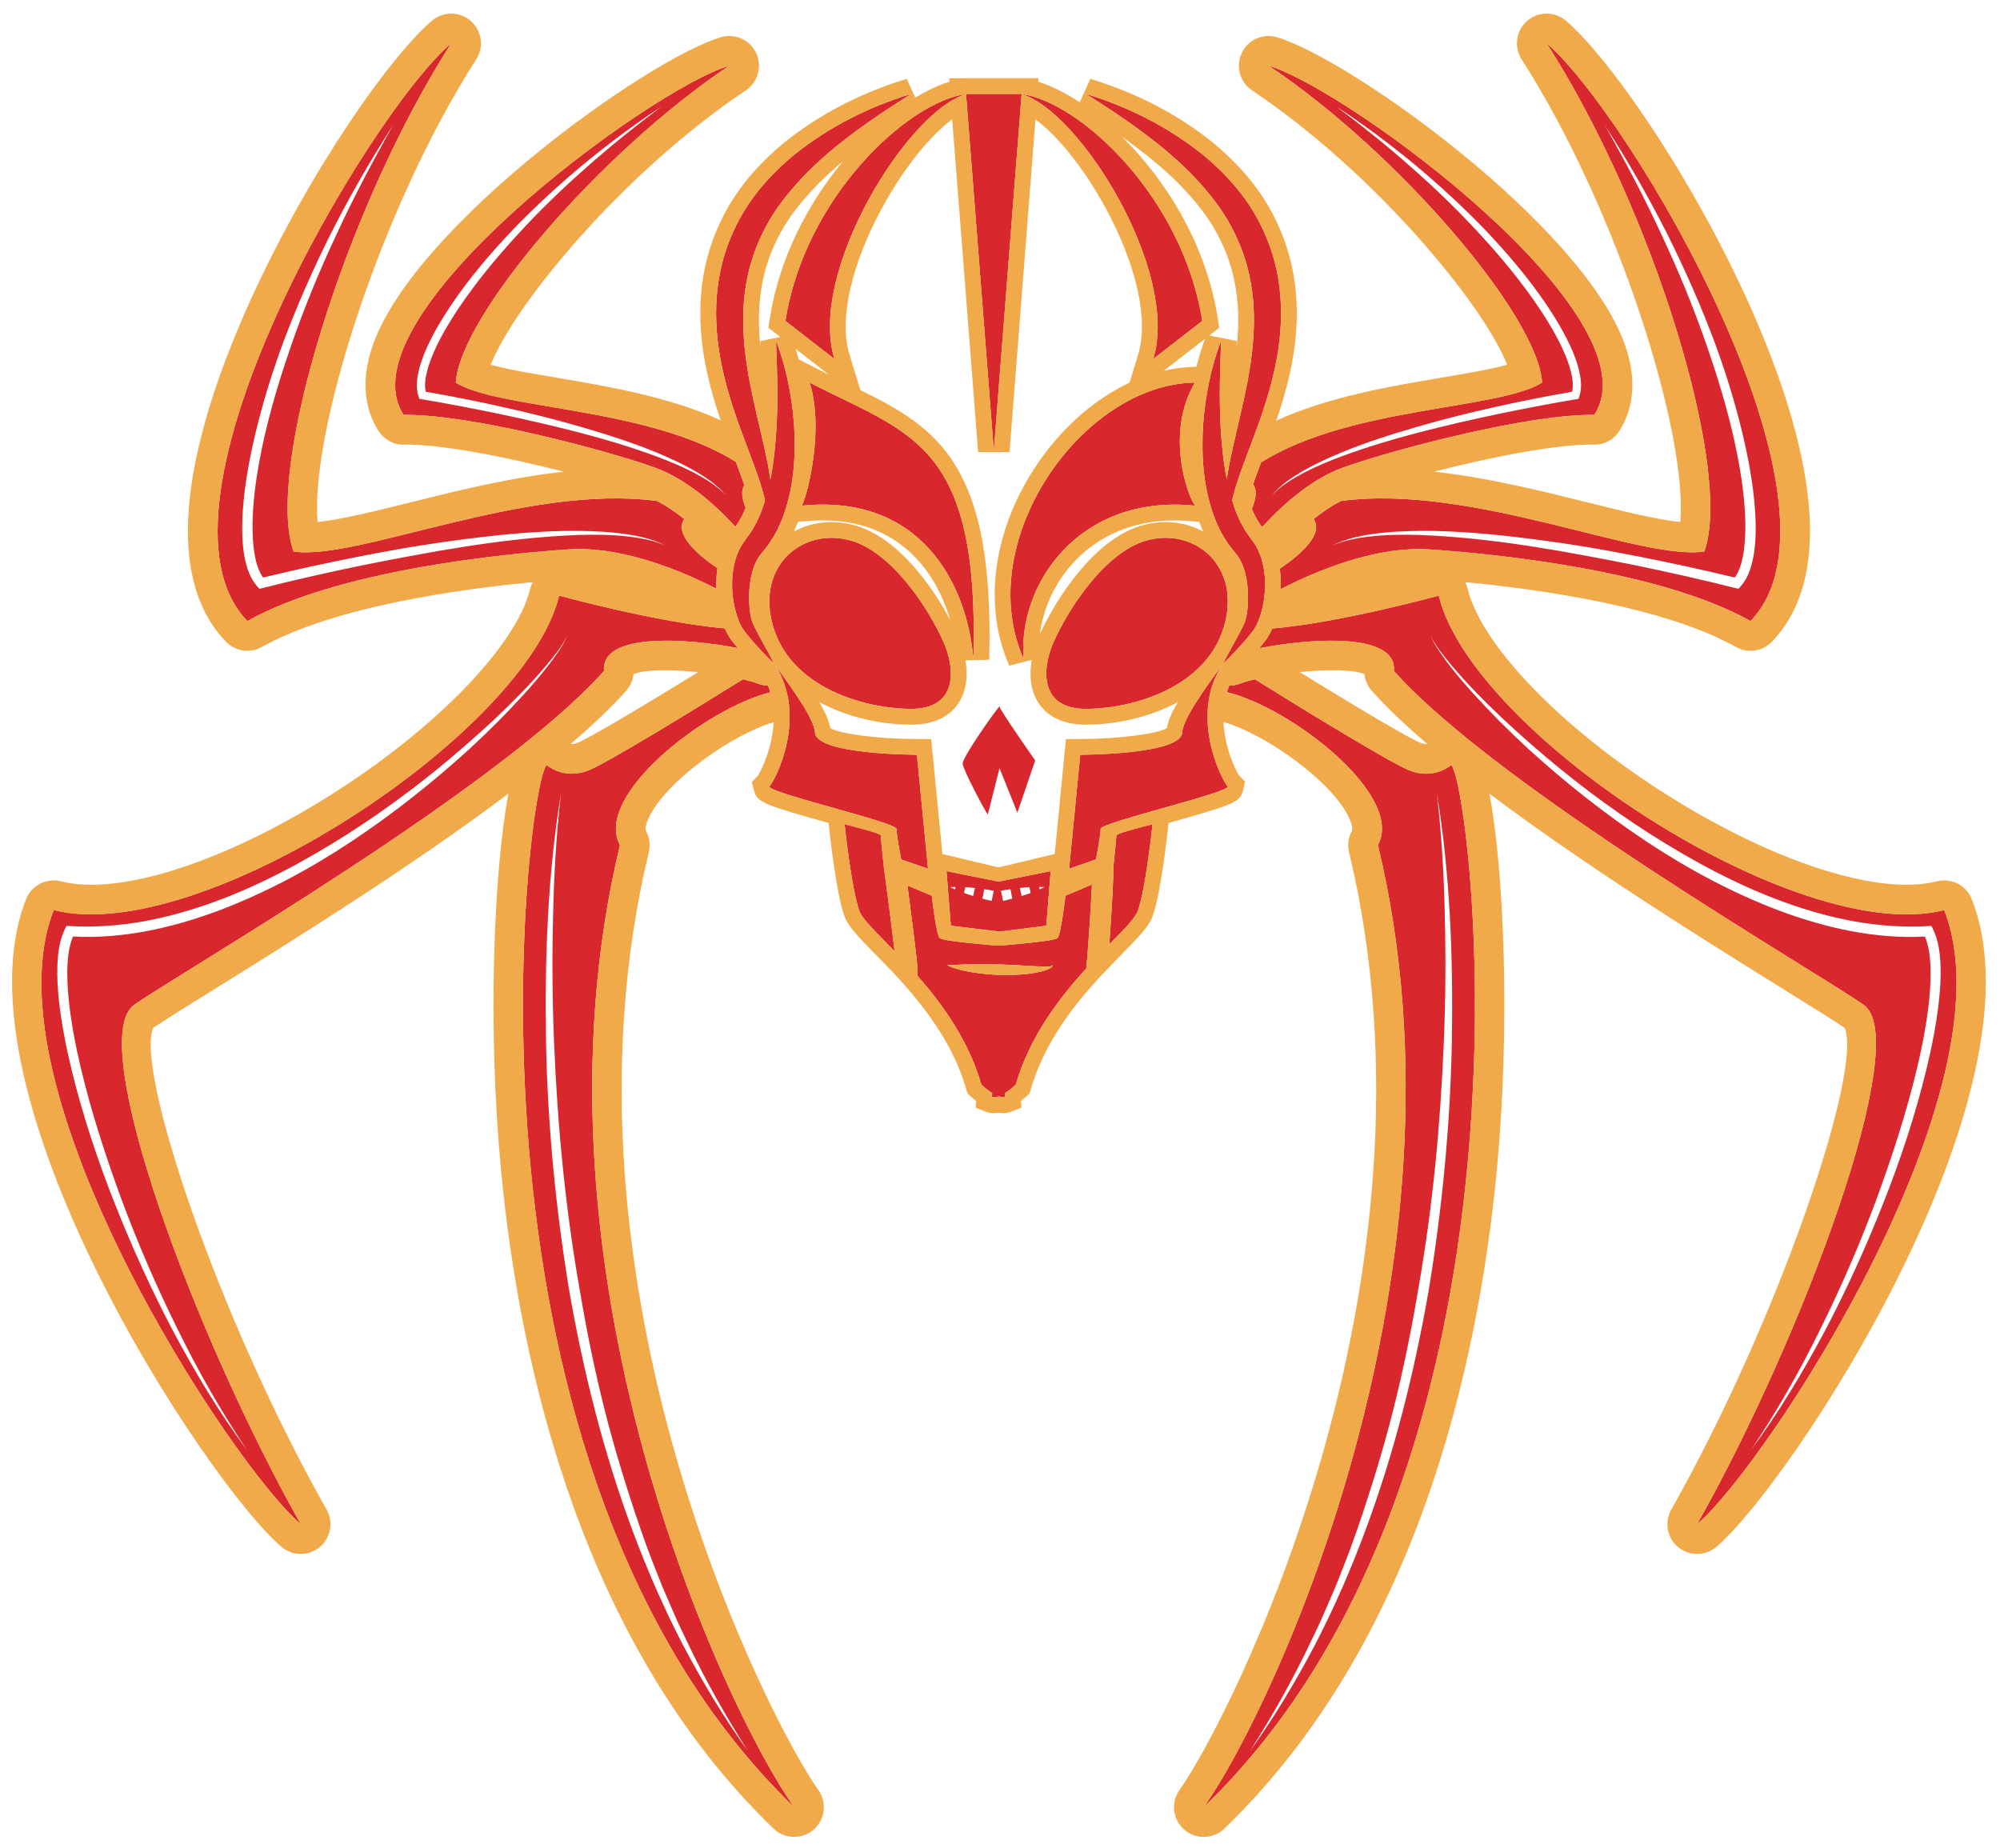 <?xml version="1.0" encoding="UTF-8"?>
<!DOCTYPE svg  PUBLIC '-//W3C//DTD SVG 1.1//EN'  'http://www.w3.org/Graphics/SVG/1.1/DTD/svg11.dtd'>
<svg version="1.1" viewBox="0 0 580 536" xmlns="http://www.w3.org/2000/svg">
<path d="m280.15 27.273-4e-3 -0.049h16.128l-4e-3 0.049c17.051 2.299 46.806 30.06 52.383 65.805l-14.211 11.022c7.75-25.389-21.358-72.017-38.176-76.778l-8.055 103.39-8.057-103.39c-16.819 4.761-45.925 51.389-38.176 76.778l-14.21-11.022c5.576-35.745 35.33-63.506 52.382-65.805m12.862 230.59 0.563 2.738c-0.891 0.25-1.788 0.458-2.687 0.663l-0.604-2.951c0.907-0.168 1.813-0.332 2.728-0.45m5.525-0.583 0.346 1.686c-0.874 0.326-1.756 0.611-2.642 0.881l-0.479-2.337c0.92-0.102 1.843-0.188 2.775-0.23m4.37-0.016c-0.47 0.234-0.938 0.467-1.414 0.669l-0.15-0.729c0.517-2e-3 1.04 0.028 1.564 0.06m-15.331 3.997c-0.898-0.204-1.796-0.413-2.685-0.661l0.559-2.734c0.916 0.12 1.823 0.283 2.73 0.447l-0.604 2.948zm-5.352-1.418c-0.887-0.268-1.769-0.557-2.643-0.879l0.344-1.68c0.933 0.045 1.856 0.128 2.776 0.23l-0.477 2.329zm-5.253-1.911c-0.476-0.202-0.944-0.435-1.415-0.668 0.525-0.03 1.048-0.06 1.563-0.057l-0.148 0.725zm-2.494-5.306 1.268 15.835 14.206 1.701 13.473-1.701 1.27-15.835-15.109 3.023-15.108-3.023zm-17.958 0.358c0.59 4.358 2.066 15.73 2.918 22.877-5.23-5.371-9.36-9.268-10.234-11.7-2.316-6.451-4.269-25.134-4.269-25.134s10.484 2.556 10.484 3.226c0 0.503 0.524 6.088 0.901 9.228l-8e-3 1e-3c0.016 0.106 0.036 0.245 0.058 0.407 0.055 0.438 0.105 0.81 0.15 1.095m48.217 27.677c-0.299 0.193-0.614 0.335-0.931 0.472-0.636 0.266-1.289 0.442-1.938 0.619-1.307 0.311-2.618 0.535-3.933 0.678-2.625 0.295-5.252 0.383-7.87 0.305-2.616-0.071-5.227-0.321-7.823-0.729-1.299-0.195-2.59-0.467-3.876-0.781-1.261-0.379-2.608-0.641-3.74-1.43 1.296 0.133 2.602-0.019 3.902-0.054 1.296-0.037 2.592-0.09 3.887-0.1 2.585-0.033 5.167-0.029 7.741 0.059 2.574 0.072 5.145 0.216 7.712 0.367 1.282 0.064 2.567 0.166 3.845 0.209 0.642 0.043 1.279 0.049 1.913 0.039 0.316-6e-3 0.634-0.022 0.936-0.076 0.282-0.057 0.654-0.098 0.719-0.444 0.113 0.371-0.284 0.676-0.544 0.866m4.234-20.936s-1.276 11.29-2.284 12.297c-0.984 0.984-16.364 2.16-17.101 2.216-0.737-0.056-16.115-1.232-17.099-2.216-1.008-1.007-2.285-12.297-2.285-12.297s-3.57-1.444-7.049-2.946c0.391 2.974 0.864 6.644 1.321 10.248 1.453 11.522 1.837 14.579 1.53 15.88 7.237 8.213 14.866 18.752 18.606 31.652 1.208 1.105 2.241 1.885 3.112 2.43l-0.051 1.164s0.606 0.238 1.915-0.233c1.31 0.471 1.914 0.233 1.914 0.233l-0.049-1.164c0.871-0.545 1.905-1.325 3.113-2.43 4.06-14.008 12.702-25.229 20.453-33.709 0.33-2.956 1.275-16.372 1.647-24.351-3.666 1.599-7.693 3.226-7.693 3.226m6.607 20.33 0.093 0.078c-0.157 0.17-0.314 0.346-0.471 0.516 0.092-0.186 0.205-0.385 0.378-0.594m7.301-28.788c0.374-3.171 0.875-8.523 0.875-9.014 0-0.67 10.483-3.226 10.483-3.226s-1.951 18.683-4.268 25.134c-0.76 2.118-3.994 5.35-8.264 9.69 0.127-1.828 0.27-4.003 0.439-6.621 0.519-8.061 0.764-13.403 0.735-15.963m21.881-201.56c-8.683-8.589-19.088-15.706-29.876-22.486 12.198 3.721 23.89 9.525 34.128 17.784 5.035 4.206 9.719 9.032 13.422 14.686 3.681 5.654 6.376 12.037 7.795 18.681 1.416 6.649 1.585 13.473 0.851 20.06-0.722 6.601-2.323 12.966-4.279 19.096-1.934 6.144-4.352 12.036-6.477 17.926-1.113 2.933-2.069 5.88-2.83 8.876l-0.167 0.795c0.176 0.566 0.343 1.133 0.538 1.69 0.308 0.909 0.606 1.826 1.026 2.669 0.407 0.846 0.718 1.77 1.214 2.549 0.477 0.79 0.856 1.67 1.401 2.4l1.681 2.349c1.587 2.101 2.509 4.431 3.034 6.72 0.539 2.295 0.699 4.579 0.642 6.821-0.072 2.244-0.354 4.456-0.917 6.622-0.267 1.082-0.635 2.155-1.055 3.218-0.427 1.047-1.065 2.224-1.727 3.047-2.67 3.405-5.506 6.375-8.522 9.322 1.845-3.755 4.081-7.355 5.832-10.96 0.463-0.923 0.7-1.634 0.914-2.559 0.189-0.915 0.348-1.85 0.417-2.813 0.162-1.913 0.176-3.852 4e-3 -5.749-0.332-3.758-1.375-7.521-3.383-9.846l-2.055-2.618c-0.717-0.911-1.224-1.926-1.84-2.891-0.639-0.964-1.008-2.019-1.509-3.032-0.507-1.013-0.87-2.062-1.24-3.108-2.935-8.414-3.393-17.142-2.895-25.589 0.603-8.463 2.263-16.793 5.241-24.647-0.327 8.381-0.588 16.583-0.169 24.693 0.285 5.274 0.79 10.54 1.807 15.589 0.218-1.546 0.486-3.079 0.763-4.602 1.295-6.291 2.844-12.42 4.168-18.506 2.702-12.114 4.158-24.342 1.649-35.838-1.208-5.732-3.403-11.21-6.395-16.307-3.005-5.104-6.931-9.7-11.191-14.042m-29.876 155.86c-13.708 0-12.615-11.952-9.408-19.218 4.569-10.349 15.188-26.207 26.88-29.567 14.056-4.038 27.791 7.39 22.578 24.998-5.213 17.605-26.341 23.787-40.05 23.787m-18.007-14.38c-15.116-34.135 16.869-79.831 49.662-80.233-8.602 14.379-2.293 32.808 0.063 35.689-34.003-3.435-51.608 23.311-49.725 44.544m59.133 36.825c1.613 1.612-36.825 10.483-36.825 12.364s-1.343 8.871-1.343 8.871l-7.797 2.687 3.226-33.061s29.299 0 29.568-6.451c0.16-3.817 6.337-12.429 11.804-19.887-10.034 14.918-0.246 33.863 1.367 35.477m-66.149-23.117c-0.135 0.672 10.343 15.646 10.343 15.646l-5.167 15.132-5.176-12.902-3.398 13.437c-1.106-1.477-7.016-12.767-7.286-14.647-0.267-1.881 10.819-17.337 10.684-16.666m-25.573 0.672c-13.706 0-34.837-6.182-40.049-23.787-5.214-17.608 8.522-29.036 22.578-24.998 11.692 3.36 22.311 19.218 26.879 29.567 3.209 7.266 4.301 19.218-9.408 19.218m18.009-14.38c-1.88-22.422-15.723-47.979-49.726-44.544 2.218-5.048 6.249-23.191 2.218-35.689 29.432 15.118 49.243 17.336 47.508 80.233m-16.395 27.686 3.226 33.061-7.796-2.687s-1.343-6.99-1.343-8.871-38.439-10.752-36.825-12.364c1.612-1.614 11.399-20.559 1.366-35.477 5.466 7.458 11.645 16.07 11.804 19.887 0.269 6.451 29.568 6.451 29.568 6.451m-49.893-35.66c-0.661-0.823-1.302-2-1.726-3.047-0.421-1.063-0.789-2.136-1.056-3.218-0.562-2.166-0.846-4.378-0.916-6.622-0.058-2.242 0.101-4.526 0.64-6.821 0.525-2.289 1.448-4.619 3.036-6.72l1.679-2.349c0.546-0.73 0.925-1.61 1.403-2.4 0.497-0.779 0.805-1.703 1.213-2.549 0.419-0.843 0.718-1.76 1.028-2.669 0.193-0.557 0.361-1.124 0.535-1.69l-0.165-0.795c-0.762-2.996-1.717-5.943-2.829-8.876-2.126-5.89-4.545-11.782-6.478-17.926-1.958-6.13-3.557-12.495-4.279-19.096-0.736-6.587-0.564-13.411 0.849-20.06 1.419-6.644 4.115-13.027 7.795-18.681 3.705-5.654 8.389-10.48 13.422-14.686 10.239-8.259 21.931-14.063 34.128-17.784-10.787 6.78-21.191 13.897-29.874 22.486-4.261 4.342-8.186 8.938-11.192 14.042-2.992 5.097-5.187 10.575-6.394 16.307-2.511 11.496-1.053 23.724 1.648 35.838 1.323 6.086 2.872 12.215 4.167 18.506 0.279 1.523 0.543 3.056 0.764 4.602 1.016-5.049 1.52-10.315 1.807-15.589 0.421-8.11 0.157-16.312-0.169-24.693 2.979 7.854 4.639 16.184 5.242 24.647 0.495 8.447 0.038 17.175-2.895 25.589-0.372 1.046-0.733 2.095-1.24 3.108-0.501 1.013-0.87 2.068-1.509 3.032-0.617 0.965-1.123 1.98-1.841 2.891l-2.055 2.618c-2.006 2.325-3.051 6.088-3.383 9.846-0.172 1.897-0.157 3.836 5e-3 5.749 0.069 0.963 0.228 1.898 0.416 2.813 0.215 0.925 0.452 1.636 0.915 2.559 1.751 3.605 3.984 7.205 5.83 10.96-3.015-2.947-5.851-5.917-8.521-9.322m162.02-46.723c3.414-1.94 6.978-3.597 10.595-5.112 7.25-3.003 14.731-5.383 22.25-7.571 7.524-2.186 15.125-4.089 22.769-5.783 7.384-1.659 14.806-3.12 22.266-4.419 0.39-1.706 0.171-3.703-0.287-5.604-0.529-2.158-1.337-4.286-2.263-6.367-1.871-4.16-4.236-8.134-6.789-11.974-5.141-7.67-11.048-14.85-17.33-21.672-6.269-6.843-12.954-13.315-19.941-19.449-6.943-6.191-14.227-11.996-21.684-17.592 7.785 5.131 15.275 10.717 22.492 16.646 7.174 5.98 14.065 12.314 20.563 19.052 6.451 6.775 12.545 13.934 17.82 21.728 2.62 3.905 5.059 7.955 7.034 12.287 0.977 2.17 1.847 4.409 2.41 6.786 0.527 2.359 0.93 4.918 0.053 7.567l-0.214 0.646-0.696 0.118c-7.682 1.296-15.343 2.775-22.976 4.36-7.627 1.62-15.229 3.356-22.774 5.315-7.541 1.966-15.011 4.214-22.312 6.915-3.65 1.354-7.249 2.851-10.709 4.632-3.422 1.814-6.828 3.824-9.502 6.696 2.507-3.027 5.839-5.254 9.225-7.205m11.404-0.872c14.316-5.148 54.05-15.647 72.918-15.296 18.247-28.384-71.071-94.234-94.453-101.28 37.784 25.303 78.051 72.522 79.314 91.911-12.713 7.906-55.775 6.92-81.512 23.155-0.361 0.967-0.73 1.935-1.078 2.898-0.458 1.207-0.857 2.363-1.237 3.508 1.235 1.554 0.857 4.146-0.347 7.062 0.167 0.349 0.311 0.68 0.451 1.003 0.168 0.394 0.342 0.8 0.469 0.996 0.277 0.46 0.477 0.832 0.677 1.205 0.194 0.363 0.394 0.737 0.532 0.923l0.845 1.181c6.835-7.49 15.07-14.264 23.421-17.267m11.29 19.655c-2.469 0.157-4.926 0.447-7.359 0.889-2.433 0.436-4.837 1.079-7.114 2.085 4.458-2.253 9.474-3.154 14.409-3.708 4.963-0.524 9.958-0.645 14.942-0.573 9.973 0.186 19.899 1.214 29.771 2.483 4.938 0.642 9.861 1.38 14.775 2.172 4.908 0.828 9.802 1.738 14.685 2.695 9.459 1.859 18.876 3.908 28.252 6.169 1.317-1.798 2.036-4.268 2.463-6.713 0.471-2.785 0.616-5.673 0.604-8.568-0.056-5.8-0.779-11.636-1.792-17.409-2.059-11.563-5.373-22.911-9.227-34.05-3.826-11.158-8.327-22.096-13.35-32.793-4.945-10.74-10.484-21.206-16.325-31.515 6.46 9.935 12.352 20.25 17.747 30.825 5.32 10.611 10.13 21.494 14.278 32.646 4.072 11.174 7.456 22.63 9.676 34.379 1.079 5.878 1.877 11.831 1.987 17.881 0.043 3.025-0.076 6.079-0.638 9.13-0.59 3.015-1.427 6.2-3.793 8.828l-0.571 0.633-0.852-0.214c-9.604-2.417-19.279-4.606-28.986-6.601-4.855-0.999-9.722-1.925-14.597-2.817-4.87-0.911-9.75-1.768-14.644-2.53-9.786-1.54-19.631-2.719-29.512-3.279-4.938-0.279-9.893-0.362-14.829-0.045m13.665 4.045c19.296 1.277 67.005 6.072 93.267 20.786 32.467-33.532-35.46-147.47-59.124-167.55 31.167 48.68 54.09 124.16 45.712 147.39-18.611 2.719-67.354-19.762-105.4-14.651-2.643 1.356-5.298 3.139-7.893 5.229 2.813 4.129-2.988 9.786-9.827 14.414 0.249 1.746 0.36 3.567 0.31 5.516-5e-3 0.139-0.019 0.277-0.024 0.416 13.369-6.919 29.46-12.44 42.982-11.545m3.277 29.513c1.072 1.457 2.212 2.86 3.379 4.241 2.332 2.764 4.784 5.425 7.306 8.016 5.037 5.192 10.345 10.11 15.796 14.855 10.873 9.522 22.421 18.274 34.582 26.031 12.173 7.713 24.911 14.613 38.41 19.545 6.741 2.461 13.656 4.43 20.691 5.697 7.034 1.237 14.184 1.754 21.279 1.35l1.001-0.056 0.419 0.856c1.681 3.435 2.049 7.013 2.22 10.482 0.122 3.485-0.085 6.928-0.452 10.338-0.74 6.82-2.092 13.516-3.688 20.131-3.233 13.224-7.516 26.141-12.519 38.754-5.001 12.615-10.592 24.992-16.918 36.986-6.383 11.953-13.345 23.631-21.438 34.488 7.557-11.228 14.235-23.007 20.178-35.134 5.993-12.1 11.37-24.502 16.08-37.145 4.662-12.654 8.85-25.498 11.97-38.584 1.536-6.543 2.824-13.15 3.498-19.791 0.337-3.316 0.509-6.642 0.374-9.922-0.143-2.919-0.556-5.868-1.607-8.374-14.438 0.767-28.725-2.498-42.06-7.443-13.697-5.158-26.62-12.116-38.756-20.151-12.118-8.077-23.555-17.12-34.292-26.909-5.339-4.928-10.492-10.058-15.38-15.43-2.444-2.684-4.817-5.436-7.066-8.287-1.112-1.436-2.193-2.897-3.203-4.405-0.994-1.513-1.989-3.058-2.602-4.77 0.688 1.68 1.744 3.17 2.798 4.631m-52.516-0.841c14.786-2.887 40.064-4.719 39.077 6.593 30.297 33.964 121.68 86.648 136.21 96.808s-17.872 96.789-48.271 150.62c19.717-16.697 92.003-126.3 71.643-178.09-42.441 10.807-136.97-51.143-146.57-91.199 0 0-28.685 7.881-48.285 9.536-0.628 1.446-1.419 2.81-2.232 3.82-0.52 0.665-1.048 1.288-1.575 1.913m55.891 114.14c-0.475 24.088-2.784 48.143-6.696 71.938-4.125 23.75-9.996 47.258-18.422 69.871-4.197 11.307-9.033 22.379-14.582 33.078-5.619 10.658-11.803 21.024-18.852 30.772 6.477-10.133 12.376-20.604 17.52-31.436 1.252-2.725 2.648-5.379 3.803-8.146l3.568-8.25 3.288-8.364c1.093-2.789 2.034-5.636 3.058-8.449 3.889-11.328 7.421-22.781 10.343-34.4 2.94-11.616 5.304-23.371 7.284-35.184 4.138-23.611 6.392-47.535 7.361-71.5 0.498-11.984 0.589-23.99 0.286-35.989-0.225-12.002-0.918-24-2.29-35.944 3.885 23.757 4.712 47.933 4.331 72.003m-21.437-57.046c29.59 123.08-30.551 251-50.519 278.99 101.99-98.327 77.865-295.7 71.791-302.24 0 0-4.75 4.276-11.777 1.72-5.304-1.93-32.275-18.544-45.193-26.58-1.735 0.412-3.253 0.853-4.441 1.31-0.992 0.382-2.01 0.557-3.016 0.564-0.251 0.618-0.463 1.241-0.653 1.866 18.749 4.542 51.569 29.999 43.808 44.363m-253.86-127.06c7.643 1.694 15.244 3.597 22.768 5.783 7.52 2.188 14.999 4.568 22.25 7.571 3.616 1.515 7.181 3.172 10.596 5.112 3.384 1.951 6.718 4.178 9.222 7.205-2.671-2.872-6.078-4.882-9.5-6.696-3.458-1.781-7.058-3.278-10.708-4.632-7.302-2.701-14.771-4.949-22.312-6.915-7.545-1.959-15.147-3.695-22.775-5.315-7.633-1.585-15.294-3.064-22.976-4.36l-0.695-0.118-0.215-0.646c-0.877-2.649-0.474-5.208 0.053-7.567 0.563-2.377 1.432-4.616 2.411-6.786 1.972-4.332 4.413-8.382 7.033-12.287 5.275-7.794 11.369-14.953 17.821-21.728 6.496-6.738 13.388-13.072 20.562-19.052 7.216-5.929 14.708-11.515 22.491-16.646-7.455 5.596-14.739 11.401-21.684 17.592-6.986 6.134-13.672 12.606-19.938 19.449-6.283 6.822-12.192 14.002-17.332 21.672-2.553 3.84-4.918 7.814-6.79 11.974-0.925 2.081-1.733 4.209-2.263 6.367-0.456 1.901-0.677 3.898-0.285 5.604 7.459 1.299 14.882 2.76 22.266 4.419m65.744-98.981c-23.382 7.045-112.7 72.895-94.454 101.28 18.868-0.351 58.603 10.148 72.92 15.296 8.301 2.985 16.486 9.695 23.295 17.13l0.693-0.972c0.192-0.258 0.393-0.632 0.587-0.995 0.199-0.373 0.4-0.745 0.616-1.101 0.188-0.3 0.361-0.706 0.53-1.1 0.155-0.363 0.312-0.723 0.483-1.075l0.082-0.197c-1.066-2.682-1.406-5.069-0.388-6.588-0.392-1.196-0.812-2.399-1.283-3.637-0.385-1.069-0.772-2.113-1.159-3.152-25.769-16.052-68.569-15.1-81.236-22.977 1.263-19.389 41.53-66.608 79.314-91.911m-25.466 137.12c-2.433-0.442-4.891-0.732-7.358-0.889-4.937-0.317-9.891-0.234-14.83 0.045-9.881 0.56-19.727 1.739-29.512 3.279-4.895 0.762-9.775 1.619-14.644 2.53-4.874 0.892-9.742 1.818-14.597 2.817-9.708 1.995-19.381 4.184-28.986 6.601l-0.852 0.214-0.57-0.633c-2.365-2.628-3.206-5.813-3.795-8.828-0.562-3.051-0.68-6.105-0.637-9.13 0.11-6.05 0.908-12.003 1.988-17.881 2.218-11.749 5.604-23.205 9.675-34.379 4.147-11.152 8.958-22.035 14.278-32.646 5.395-10.575 11.285-20.89 17.749-30.825-5.844 10.309-11.381 20.775-16.327 31.515-5.024 10.697-9.524 21.635-13.35 32.793-3.854 11.139-7.168 22.487-9.228 34.05-1.012 5.773-1.735 11.609-1.79 17.409-0.014 2.895 0.133 5.783 0.602 8.568 0.429 2.445 1.148 4.915 2.463 6.713 9.378-2.261 18.795-4.31 28.254-6.169 4.881-0.957 9.776-1.867 14.684-2.695 4.913-0.792 9.838-1.53 14.775-2.172 9.873-1.269 19.799-2.297 29.772-2.483 4.984-0.072 9.979 0.049 14.942 0.573 4.935 0.554 9.95 1.455 14.409 3.708-2.276-1.006-4.682-1.649-7.115-2.085m12.418-5.645c-2.596-2.09-5.252-3.873-7.896-5.232-38.048-5.108-86.79 17.373-105.4 14.654-8.378-23.233 14.544-98.708 45.712-147.39-23.664 20.087-91.591 134.02-59.123 167.55 26.26-14.714 73.97-19.509 93.265-20.786 13.444-0.889 29.43 4.562 42.754 11.425-5e-3 -0.093-0.012-0.181-0.016-0.272-0.053-2.014 0.062-3.884 0.327-5.679-6.752-4.602-12.408-10.185-9.623-14.275m-36.524 38.453c-1.01 1.508-2.089 2.969-3.203 4.405-2.248 2.851-4.622 5.603-7.065 8.287-4.889 5.372-10.04 10.502-15.38 15.43-10.736 9.789-22.173 18.832-34.292 26.909-12.136 8.035-25.06 14.993-38.756 20.151-13.336 4.945-27.621 8.21-42.06 7.443-1.051 2.506-1.464 5.455-1.607 8.374-0.136 3.28 0.036 6.606 0.374 9.922 0.674 6.641 1.963 13.248 3.498 19.791 3.12 13.086 7.308 25.93 11.969 38.584 4.711 12.643 10.088 25.045 16.081 37.145 5.944 12.127 12.621 23.906 20.176 35.134-8.091-10.857-15.052-22.535-21.437-34.488-6.324-11.994-11.917-24.371-16.917-36.986-5.003-12.613-9.287-25.53-12.518-38.754-1.596-6.615-2.95-13.311-3.689-20.131-0.366-3.41-0.573-6.853-0.451-10.338 0.171-3.469 0.538-7.047 2.22-10.482l0.418-0.856 1.001 0.056c7.095 0.404 14.245-0.113 21.28-1.35 7.033-1.267 13.95-3.236 20.689-5.697 13.499-4.932 26.238-11.832 38.411-19.545 12.162-7.757 23.708-16.509 34.583-26.031 5.45-4.745 10.757-9.663 15.797-14.855 2.52-2.591 4.971-5.252 7.302-8.016 1.168-1.381 2.31-2.784 3.38-4.241 1.055-1.461 2.111-2.951 2.8-4.631-0.614 1.712-1.608 3.257-2.604 4.77m-146.34 74.95c-20.361 51.793 51.926 161.4 71.642 178.09-30.397-53.832-62.805-140.46-48.27-150.62 14.536-10.16 105.92-62.844 136.21-96.808-0.982-11.244 23.992-9.502 38.813-6.644-0.523-0.623-1.049-1.244-1.567-1.905-0.793-0.985-1.592-2.368-2.21-3.798-19.592-1.697-48.05-9.515-48.05-9.515-9.606 40.056-104.13 102.01-146.57 91.199m159.74 144.82c2.921 11.619 6.454 23.072 10.341 34.4 1.026 2.813 1.966 5.66 3.059 8.449l3.287 8.364 3.57 8.25c1.155 2.767 2.55 5.421 3.802 8.146 5.144 10.832 11.043 21.303 17.522 31.436-7.05-9.748-13.235-20.114-18.856-30.772-5.548-10.699-10.381-21.771-14.582-33.078-8.425-22.613-14.295-46.121-18.421-69.871-3.911-23.795-6.221-47.85-6.693-71.938-0.383-24.07 0.442-48.246 4.327-72.003-1.369 11.944-2.062 23.942-2.287 35.944-0.304 11.999-0.213 24.005 0.284 35.989 0.97 23.965 3.225 47.889 7.363 71.5 1.979 11.813 4.342 23.568 7.284 35.184m40.162-211.76c-12.918 8.039-39.891 24.65-45.192 26.58-7.029 2.556-11.777-1.72-11.777-1.72-6.073 6.535-30.2 203.91 71.79 302.24-19.968-27.996-80.109-155.91-50.519-278.99-7.734-14.314 24.83-39.644 43.61-44.313-0.192-0.644-0.408-1.285-0.666-1.921-0.938-0.031-1.882-0.205-2.806-0.559-1.186-0.457-2.705-0.897-4.44-1.31" fill="#D8272D"/>
<path d="m305.28 279.8c0.113 0.371-0.284 0.676-0.544 0.866-0.299 0.193-0.614 0.335-0.931 0.472-0.636 0.266-1.289 0.442-1.938 0.619-1.306 0.311-2.618 0.535-3.931 0.678-2.627 0.295-5.254 0.383-7.872 0.305-2.618-0.071-5.229-0.321-7.822-0.729-1.298-0.195-2.589-0.467-3.875-0.781-1.263-0.379-2.61-0.641-3.742-1.43 1.296 0.133 2.602-0.019 3.901-0.054 1.296-0.037 2.593-0.09 3.887-0.1 2.586-0.033 5.168-0.029 7.742 0.059 2.574 0.072 5.145 0.216 7.712 0.367 1.283 0.064 2.566 0.166 3.845 0.209 0.64 0.043 1.279 0.049 1.913 0.039 0.315-6e-3 0.634-0.022 0.936-0.076 0.282-0.057 0.654-0.098 0.719-0.444m186.89 162.21c30.399-53.832 62.807-140.46 48.271-150.62s-105.92-62.844-136.21-96.808c0.987-11.312-24.291-9.48-39.078-6.593 0.528-0.625 1.056-1.248 1.576-1.913 0.813-1.01 1.604-2.374 2.234-3.82 19.598-1.655 48.283-9.536 48.283-9.536 9.605 40.056 104.13 102.01 146.57 91.199 20.36 51.793-51.926 161.4-71.643 178.09m-80.122-226.54c-3.108-1.17-18.427-10.259-35.158-20.569 7.737-0.776 15.491-0.796 18.771 0.59 0.191 1.779 0.929 3.474 2.139 4.83 4.338 4.862 9.84 10.059 16.118 15.431-0.496 0.038-1.125-0.01-1.87-0.282m-62.963 308.61c19.968-27.996 80.109-155.91 50.519-278.99 7.761-14.364-25.059-39.821-43.809-44.363 0.191-0.625 0.403-1.249 0.654-1.866 1.006-7e-3 2.024-0.182 3.016-0.564 1.188-0.457 2.706-0.898 4.441-1.31 12.918 8.036 39.889 24.65 45.193 26.58 7.027 2.556 11.777-1.72 11.777-1.72 6.074 6.535 30.201 203.91-71.791 302.24m6.923-296.06c1.613 1.612-36.825 10.483-36.825 12.364s-1.343 8.871-1.343 8.871l-7.797 2.687 3.226-33.061s29.299 0 29.568-6.451c0.159-3.817 6.337-12.429 11.804-19.887-10.034 14.918-0.246 33.863 1.367 35.477m-26.041 36.153c-0.76 2.118-3.994 5.35-8.264 9.69 0.127-1.828 0.27-4.003 0.439-6.621 0.519-8.061 0.764-13.403 0.735-15.963 0.374-3.171 0.875-8.523 0.875-9.014 0-0.67 10.483-3.226 10.483-3.226s-1.951 18.683-4.268 25.134m-35.405 50.398c-1.208 1.105-2.241 1.885-3.113 2.43l0.049 1.164s-0.604 0.238-1.914-0.233c-1.309 0.471-1.914 0.233-1.914 0.233l0.05-1.164c-0.871-0.545-1.906-1.325-3.113-2.43-3.74-12.9-11.366-23.439-18.605-31.652 0.308-1.301-0.077-4.358-1.53-15.88-0.457-3.604-0.93-7.274-1.321-10.248 3.479 1.502 7.049 2.946 7.049 2.946s1.276 11.29 2.285 12.297c0.984 0.984 16.364 2.16 17.099 2.216 0.737-0.056 16.117-1.232 17.101-2.216 1.008-1.007 2.284-12.297 2.284-12.297s4.027-1.627 7.695-3.226c-0.374 7.979-1.319 21.395-1.649 24.351-7.751 8.48-16.393 19.701-20.453 33.709m-45.359-50.398c-2.319-6.451-4.27-25.134-4.27-25.134s10.483 2.556 10.483 3.226c0 0.503 0.524 6.088 0.902 9.228l-8e-3 1e-3c0.016 0.106 0.036 0.245 0.058 0.407 0.055 0.438 0.106 0.81 0.15 1.095 0.59 4.358 2.066 15.73 2.917 22.877-5.227-5.371-9.358-9.268-10.232-11.7m-26.041-36.153c1.612-1.614 11.401-20.559 1.366-35.477 5.467 7.458 11.643 16.07 11.803 19.887 0.269 6.451 29.568 6.451 29.568 6.451l3.226 33.061-7.796-2.687s-1.343-6.99-1.343-8.871-38.438-10.752-36.824-12.364m-43.375 17.071c-29.59 123.08 30.551 251 50.521 278.99-101.99-98.327-77.866-295.7-71.793-302.24 0 0 4.75 4.276 11.778 1.72 5.301-1.93 32.272-18.541 45.192-26.58 1.734 0.413 3.254 0.853 4.44 1.31 0.924 0.354 1.869 0.528 2.804 0.559 0.258 0.636 0.476 1.277 0.67 1.921-18.781 4.669-51.346 29.999-43.612 44.313m1.805-44.765c1.21-1.356 1.949-3.051 2.137-4.83 3.283-1.385 11.035-1.364 18.771-0.588-16.731 10.308-32.049 19.397-35.154 20.565-0.735 0.266-1.351 0.318-1.856 0.271 6.27-5.367 11.768-10.561 16.102-15.418m-142.64 91.073c-14.535 10.16 17.873 96.789 48.272 150.62-19.718-16.697-92.003-126.3-71.642-178.09 42.44 10.807 136.96-51.143 146.57-91.199 0 0 28.46 7.818 48.052 9.515 0.618 1.43 1.418 2.813 2.21 3.798 0.518 0.661 1.044 1.282 1.567 1.905-14.821-2.858-39.795-4.6-38.813 6.644-30.297 33.964-121.68 86.648-136.22 96.808m32.787-111.29c-32.467-33.532 35.46-147.47 59.123-167.55-31.167 48.68-54.09 124.16-45.712 147.39 18.611 2.719 67.352-19.762 105.4-14.654 2.646 1.359 5.3 3.142 7.896 5.232-2.785 4.09 2.871 9.673 9.624 14.275-0.266 1.795-0.38 3.664-0.327 5.679 3e-3 0.091 0.011 0.179 0.014 0.272-13.325-6.863-29.309-12.314-42.753-11.425-19.295 1.277-67.006 6.072-93.266 20.786m45.303-59.782c-18.248-28.384 71.071-94.234 94.453-101.28-37.784 25.303-78.051 72.522-79.315 91.911 12.667 7.877 55.466 6.925 81.236 22.977 0.387 1.039 0.774 2.083 1.161 3.152 0.472 1.238 0.888 2.441 1.281 3.637-1.017 1.52-0.677 3.906 0.389 6.588l-0.082 0.197c-0.172 0.352-0.327 0.712-0.483 1.075-0.168 0.394-0.341 0.8-0.53 1.1-0.216 0.356-0.416 0.728-0.617 1.101-0.194 0.363-0.392 0.737-0.586 0.995l-0.693 0.972c-6.809-7.435-14.994-14.145-23.295-17.13-14.317-5.148-54.051-15.647-72.919-15.296m91.053-21.887c-0.734-6.587-0.565-13.411 0.85-20.06 1.42-6.644 4.113-13.027 7.797-18.681 3.702-5.654 8.384-10.48 13.418-14.686 10.24-8.259 21.932-14.063 34.131-17.784-10.79 6.78-21.195 13.897-29.877 22.486-4.26 4.342-8.185 8.938-11.191 14.042-2.993 5.097-5.187 10.575-6.394 16.307-2.511 11.496-1.054 23.724 1.648 35.838 1.323 6.086 2.872 12.215 4.167 18.506 0.279 1.523 0.545 3.056 0.763 4.602 1.019-5.049 1.521-10.315 1.807-15.589 0.421-8.11 0.16-16.312-0.168-24.693 2.977 7.854 4.639 16.184 5.242 24.647 0.495 8.447 0.038 17.175-2.897 25.589-0.368 1.046-0.731 2.095-1.239 3.108-0.502 1.013-0.869 2.068-1.508 3.032-0.618 0.965-1.123 1.98-1.841 2.891l-2.056 2.618c-2.007 2.325-3.049 6.088-3.381 9.844-0.173 1.899-0.159 3.838 4e-3 5.751 0.067 0.963 0.226 1.898 0.418 2.813 0.213 0.925 0.448 1.636 0.913 2.559 1.75 3.605 3.984 7.205 5.832 10.96-3.017-2.947-5.852-5.917-8.524-9.322-0.66-0.823-1.299-2-1.726-3.047-0.421-1.063-0.789-2.136-1.056-3.218-0.56-2.166-0.845-4.378-0.914-6.622-0.059-2.242 0.1-4.526 0.64-6.821 0.524-2.289 1.447-4.619 3.035-6.72l1.679-2.349c0.545-0.73 0.925-1.61 1.403-2.4 0.496-0.779 0.805-1.703 1.214-2.549 0.419-0.843 0.717-1.76 1.025-2.669 0.194-0.557 0.363-1.124 0.537-1.69l-0.166-0.795c-0.761-2.996-1.716-5.943-2.83-8.876-2.125-5.89-4.542-11.782-6.478-17.926-1.956-6.13-3.556-12.495-4.277-19.096m18.197-0.717-5.815 1.184c0.027 0.688 0.052 1.377 0.08 2.063-0.814-7.578-0.555-14.009 0.743-19.963 1.082-5.123 3.054-10.148 5.862-14.931 2.451-4.165 5.795-8.346 10.466-13.11 2.173-2.15 4.478-4.213 6.86-6.191-10.057 12.052-18.465 27.842-21.236 45.603l-0.415 2.666 3.455 2.679zm53.86-70.445-5e-3 -0.049h16.128l-4e-3 0.049c17.052 2.299 46.807 30.06 52.384 65.805l-14.211 11.022c7.75-25.389-21.358-72.017-38.177-76.778l-8.055 103.39-8.057-103.39c-16.818 4.761-45.925 51.389-38.175 76.778l-14.212-11.022c5.578-35.745 35.332-63.506 52.384-65.805m34.733 178.29c-13.708 0-12.615-11.952-9.408-19.218 4.569-10.349 15.188-26.207 26.88-29.567 14.056-4.038 27.791 7.39 22.578 24.998-5.213 17.605-26.341 23.787-40.05 23.787m31.655-94.613c-8.602 14.379-2.293 32.808 0.063 35.689-34.003-3.435-51.607 23.311-49.726 44.544-15.117-34.135 16.87-79.831 49.663-80.233m0.412-4.578-0.469 6e-3c-2.979 0.037-5.98 0.432-8.971 1.123l11.934-9.254c-0.951 2.627-1.791 5.332-2.494 8.125m1.908 47.703c-3.245-1.727-6.929-2.683-10.828-2.683-2.315 0-4.65 0.335-6.938 0.992-13.852 3.982-24.93 21.4-29.521 31.518 0.922-7.458 4.305-14.848 9.637-20.672 5.143-5.621 14.445-12.318 29.549-12.318 1.753 0 3.565 0.092 5.384 0.276l1.652 0.172c0.304 0.85 0.647 1.749 1.102 2.67l-0.037 0.045m1.845-56.805 2.883-2.235-0.417-2.666c-3.352-21.49-14.955-40.084-27.748-52.672 5.621 3.988 11.189 8.378 16.076 13.21 4.719 4.814 8.062 8.995 10.51 13.156 2.812 4.787 4.785 9.812 5.872 14.968 1.294 5.93 1.552 12.349 0.738 19.923 0.025-0.684 0.052-1.369 0.078-2.056l-7.992-1.628zm-103.89 59.508c11.693 3.36 22.311 19.218 26.881 29.567 3.207 7.266 4.3 19.218-9.407 19.218-13.709 0-34.839-6.182-40.052-23.787-5.212-17.608 8.524-29.036 22.578-24.998m-15.435-5.423 1.649-0.167c1.899-0.192 3.773-0.289 5.571-0.289 21.05 0 32.39 13.415 36.943 28.833-5.401-10.161-15.373-23.873-27.465-27.348-2.287-0.657-4.621-0.992-6.936-0.992-3.839 0-7.466 0.93-10.669 2.604l-0.118-0.146c0.414-0.861 0.741-1.701 1.025-2.495m5.496-44.472-5.247-2.696c-0.287-1.024-0.589-2.036-0.912-3.039l9.66 7.491c-1.156-0.572-2.316-1.147-3.501-1.756m-2.088 4.067c29.433 15.118 49.242 17.336 47.509 80.233-1.88-22.422-15.724-47.979-49.727-44.544 2.218-5.048 6.249-23.191 2.218-35.689m69.906 141.68-1.269 15.835-13.474 1.701-14.206-1.701-1.268-15.835 15.108 3.023 15.109-3.023zm-15.109-1.088-16.284-3.893-3.254-33.347h-4.146c-10.938 0-22.208-1.443-25.115-3.153-0.341-2.054-1.401-4.504-3.167-7.538 8.214 4.42 17.921 6.528 26.67 6.528 7.943 0 11.839-3.423 13.713-6.295 2.549-3.913 2.625-8.519 1.979-12.338l6.887-0.193c1.546-56.183-14.512-66.974-37.362-78.208l-3.156-10.341c-3.082-10.098 0.48-26.029 9.526-42.615 6.709-12.308 14.364-21.172 20.258-25.558l7.519 96.474h9.115l7.518-96.474c5.893 4.386 13.546 13.25 20.258 25.558 9.047 16.586 12.609 32.517 9.527 42.615l-2.506 8.204c-10.593 4.973-20.464 13.757-27.845 25.25-11.926 18.576-14.554 39.818-7.024 56.821l6.518-1.685c-0.673 3.848-0.627 8.526 1.956 12.49 1.873 2.872 5.771 6.295 13.713 6.295 8.747 0 18.454-2.108 26.668-6.526-1.765 3.032-2.825 5.482-3.165 7.533-2.905 1.708-14.177 3.152-25.116 3.156l-4.147 1e-3 -3.252 33.343-16.286 3.896zm59.426-206.53c5.034 4.206 9.719 9.032 13.422 14.686 3.681 5.654 6.376 12.037 7.795 18.681 1.416 6.649 1.585 13.473 0.851 20.06-0.722 6.601-2.323 12.966-4.279 19.096-1.934 6.144-4.352 12.036-6.477 17.926-1.113 2.933-2.069 5.88-2.832 8.876l-0.165 0.795c0.176 0.566 0.343 1.133 0.538 1.69 0.308 0.909 0.606 1.826 1.026 2.669 0.406 0.846 0.718 1.77 1.214 2.549 0.477 0.79 0.856 1.67 1.401 2.4l1.681 2.349c1.587 2.101 2.509 4.431 3.034 6.72 0.539 2.295 0.699 4.579 0.642 6.821-0.072 2.244-0.354 4.456-0.917 6.622-0.267 1.082-0.635 2.155-1.055 3.218-0.427 1.047-1.065 2.224-1.727 3.047-2.67 3.405-5.508 6.375-8.522 9.322 1.846-3.755 4.081-7.355 5.832-10.96 0.463-0.923 0.7-1.634 0.914-2.559 0.189-0.915 0.348-1.85 0.417-2.813 0.162-1.913 0.174-3.852 4e-3 -5.751-0.332-3.756-1.375-7.519-3.383-9.844l-2.055-2.618c-0.717-0.911-1.224-1.926-1.84-2.891-0.639-0.964-1.008-2.019-1.509-3.032-0.508-1.013-0.87-2.062-1.24-3.108-2.935-8.414-3.391-17.142-2.895-25.589 0.603-8.463 2.261-16.793 5.241-24.647-0.327 8.381-0.588 16.583-0.169 24.693 0.286 5.274 0.79 10.54 1.807 15.589 0.218-1.546 0.486-3.079 0.763-4.602 1.295-6.291 2.844-12.42 4.168-18.506 2.702-12.114 4.158-24.342 1.649-35.838-1.208-5.732-3.403-11.21-6.395-16.307-3.005-5.104-6.931-9.7-11.191-14.042-8.683-8.589-19.088-15.706-29.876-22.486 12.198 3.721 23.89 9.525 34.128 17.784m98.203 65.946c-1.263-19.389-41.532-66.608-79.314-91.911 23.382 7.045 112.7 72.895 94.453 101.28-18.868-0.351-58.602 10.148-72.918 15.296-8.351 3.003-16.586 9.777-23.421 17.267l-0.845-1.181c-0.138-0.186-0.338-0.56-0.532-0.923-0.2-0.373-0.4-0.745-0.677-1.205-0.127-0.196-0.301-0.602-0.469-0.996-0.14-0.323-0.284-0.654-0.451-1.003 1.204-2.916 1.582-5.508 0.347-7.062 0.38-1.145 0.778-2.301 1.237-3.508 0.348-0.963 0.717-1.931 1.078-2.898 25.737-16.235 68.799-15.249 81.512-23.155m47.029 48.985c8.38-23.233-14.543-98.708-45.71-147.39 23.664 20.087 91.591 134.02 59.124 167.55-26.262-14.714-73.971-19.509-93.267-20.786-13.522-0.895-29.613 4.626-42.982 11.545 5e-3 -0.139 0.019-0.277 0.024-0.416 0.05-1.949-0.061-3.77-0.31-5.516 6.839-4.628 12.64-10.285 9.827-14.414 2.595-2.09 5.25-3.873 7.893-5.229 38.049-5.111 86.792 17.37 105.4 14.651m77.586 100.83c-1.586-4.04-5.929-6.268-10.141-5.198-15.966 4.073-44.377-4.565-74.136-22.525-32.345-19.525-57.813-45.158-61.931-62.335-0.161-0.67-0.422-1.299-0.731-1.901 20.637 1.956 57.408 6.959 78.556 18.81 3.41 1.908 7.682 1.286 10.398-1.523 8.033-8.296 11.719-20.422 10.956-36.034-2.48-50.673-50.888-127.27-70.693-144.08-3.25-2.758-8.033-2.728-11.242 0.082-3.212 2.805-3.885 7.538-1.588 11.13 28.323 44.238 48.286 109.15 45.995 134.18-6.805-0.69-16.586-3.124-26.791-5.663-13.709-3.412-29.163-7.253-44.6-8.935 16.435-4.205 35.621-8.037 46.312-7.843 2.995 0.107 5.79-1.439 7.407-3.955 3.146-4.893 5.948-13.304 1.422-25.577-12.689-34.397-79.223-82.155-100.64-88.607-4.081-1.229-8.453 0.711-10.272 4.568-1.821 3.856-0.549 8.464 2.995 10.838 35.255 23.609 66.768 61.568 73.984 79.563-5.024 1.375-12.095 2.569-19.007 3.737-15.132 2.556-32.881 5.576-47.975 12.487 0.35-1.021 0.719-2.03 1.044-3.065 2.335-7.31 3.796-13.849 4.468-19.983 0.834-7.485 0.522-14.725-0.922-21.521-1.513-7.073-4.428-14.066-8.442-20.229-3.631-5.542-8.313-10.673-14.375-15.74-10.21-8.237-22.21-14.495-35.667-18.598l-3.099 6.79c-4.205-2.769-8.299-4.797-12.03-5.949l0.067-1.04h-21.009l-4.877 0.049 0.064 0.991c-3.095 0.957-6.444 2.518-9.892 4.599l-2.486-5.44c-13.456 4.103-25.455 10.361-35.726 18.648-6.004 5.017-10.684 10.148-14.319 15.699-4.009 6.153-6.926 13.147-8.438 20.224-1.444 6.792-1.756 14.032-0.923 21.508 0.673 6.143 2.135 12.682 4.463 19.973 0.316 1.003 0.67 1.974 1.008 2.964-15.036-6.827-32.668-9.826-47.711-12.367-6.912-1.168-13.981-2.362-19.006-3.737 7.217-17.995 38.73-55.954 73.985-79.563 3.544-2.374 4.816-6.982 2.996-10.838-1.823-3.857-6.185-5.801-10.275-4.568-21.413 6.45-87.948 54.21-100.64 88.607-4.528 12.273-1.725 20.684 1.424 25.577 1.615 2.516 4.447 4.043 7.404 3.955 10.667-0.207 29.866 3.63 46.314 7.842-15.439 1.681-30.893 5.524-44.601 8.936-10.206 2.539-19.988 4.973-26.794 5.663-2.289-25.029 17.674-89.942 45.997-134.18 2.3-3.592 1.625-8.325-1.586-11.13-3.211-2.81-7.991-2.84-11.243-0.082-19.805 16.812-68.215 93.408-70.693 144.08-0.763 15.613 2.923 27.738 10.955 36.034 2.718 2.806 6.987 3.432 10.4 1.52 21.146-11.848 57.916-16.851 78.554-18.807-0.308 0.602-0.568 1.231-0.728 1.901-4.119 17.176-29.584 42.808-61.929 62.33-29.762 17.964-58.167 26.601-74.14 22.53-4.205-1.074-8.553 1.157-10.142 5.198-22.163 56.379 52.623 169.64 74.093 187.82 1.605 1.36 3.586 2.041 5.566 2.041 1.947 0 3.896-0.658 5.49-1.976 3.215-2.658 4.063-7.24 2.012-10.873-31.573-55.908-55.565-127.66-50.282-139.71 3.168-2.16 9.61-6.162 17.638-11.154 22.22-13.814 57.253-35.601 85.369-56.778-4.307 22.856-6.061 68.072-2.138 109.22 5.501 57.65 23.674 137.57 79.017 190.92 1.663 1.603 3.82 2.414 5.981 2.414 2 0 4.002-0.695 5.623-2.094 3.371-2.904 3.973-7.902 1.387-11.521-14.091-19.758-79.32-146.51-49.154-271.98 0.495-2.067 0.212-4.242-0.8-6.11-0.318-0.59-0.036-2.039 0.718-3.696 4.851-10.648 24.174-24.335 36.284-27.866-0.405 7.681-3.674 14.251-4.596 15.523l-1.737 1.832 0.661 2.534c0.883 3.385 2.968 4.082 21.603 9.341l0.09 0.855c0.208 1.968 2.079 19.424 4.512 26.201 1.073 2.983 4.156 6.118 8.827 10.861 8.527 8.666 21.415 21.758 26.49 39.265l0.359 1.231 0.943 0.865c0.516 0.473 1.025 0.914 1.528 1.318l-0.086 1.967 3.038 1.194c0.438 0.172 1.165 0.377 2.143 0.377 0.468 0 0.949-0.047 1.443-0.139 0.495 0.092 0.976 0.139 1.443 0.139 0.981 0 1.707-0.205 2.145-0.377l3.036-1.194-0.086-1.967c0.504-0.404 1.012-0.845 1.53-1.318l0.944-0.865 0.357-1.231c3.938-13.586 12.577-24.502 20.237-32.765 0 0 4.904-5.128 6.254-6.5 4.669-4.743 7.754-7.878 8.825-10.861 2.434-6.777 4.307-24.233 4.514-26.201l0.088-0.855c18.637-5.259 20.72-5.956 21.604-9.341l0.617-2.682-1.715-1.715c-0.954-1.349-4.188-7.91-4.57-15.557 12.093 3.429 31.622 17.219 36.501 27.931 0.753 1.657 1.035 3.108 0.718 3.698-1.009 1.866-1.293 4.043-0.796 6.108 30.163 125.47-35.068 252.22-49.158 271.98-2.584 3.623-1.982 8.621 1.387 11.525 1.62 1.399 3.626 2.094 5.626 2.094 2.161 0 4.314-0.811 5.979-2.414 55.343-53.354 73.514-133.27 79.017-190.92 3.923-41.145 2.17-86.359-2.137-109.22 28.12 21.183 63.161 42.971 85.383 56.787 8.021 4.987 14.456 8.987 17.622 11.145 5.279 12.058-18.711 83.803-50.281 139.71-2.049 3.633-1.202 8.215 2.012 10.873 1.594 1.318 3.544 1.976 5.491 1.976 1.983 0 3.962-0.681 5.567-2.041 21.469-18.181 96.255-131.44 74.09-187.82" fill="#F1AA49"/>
</svg>
